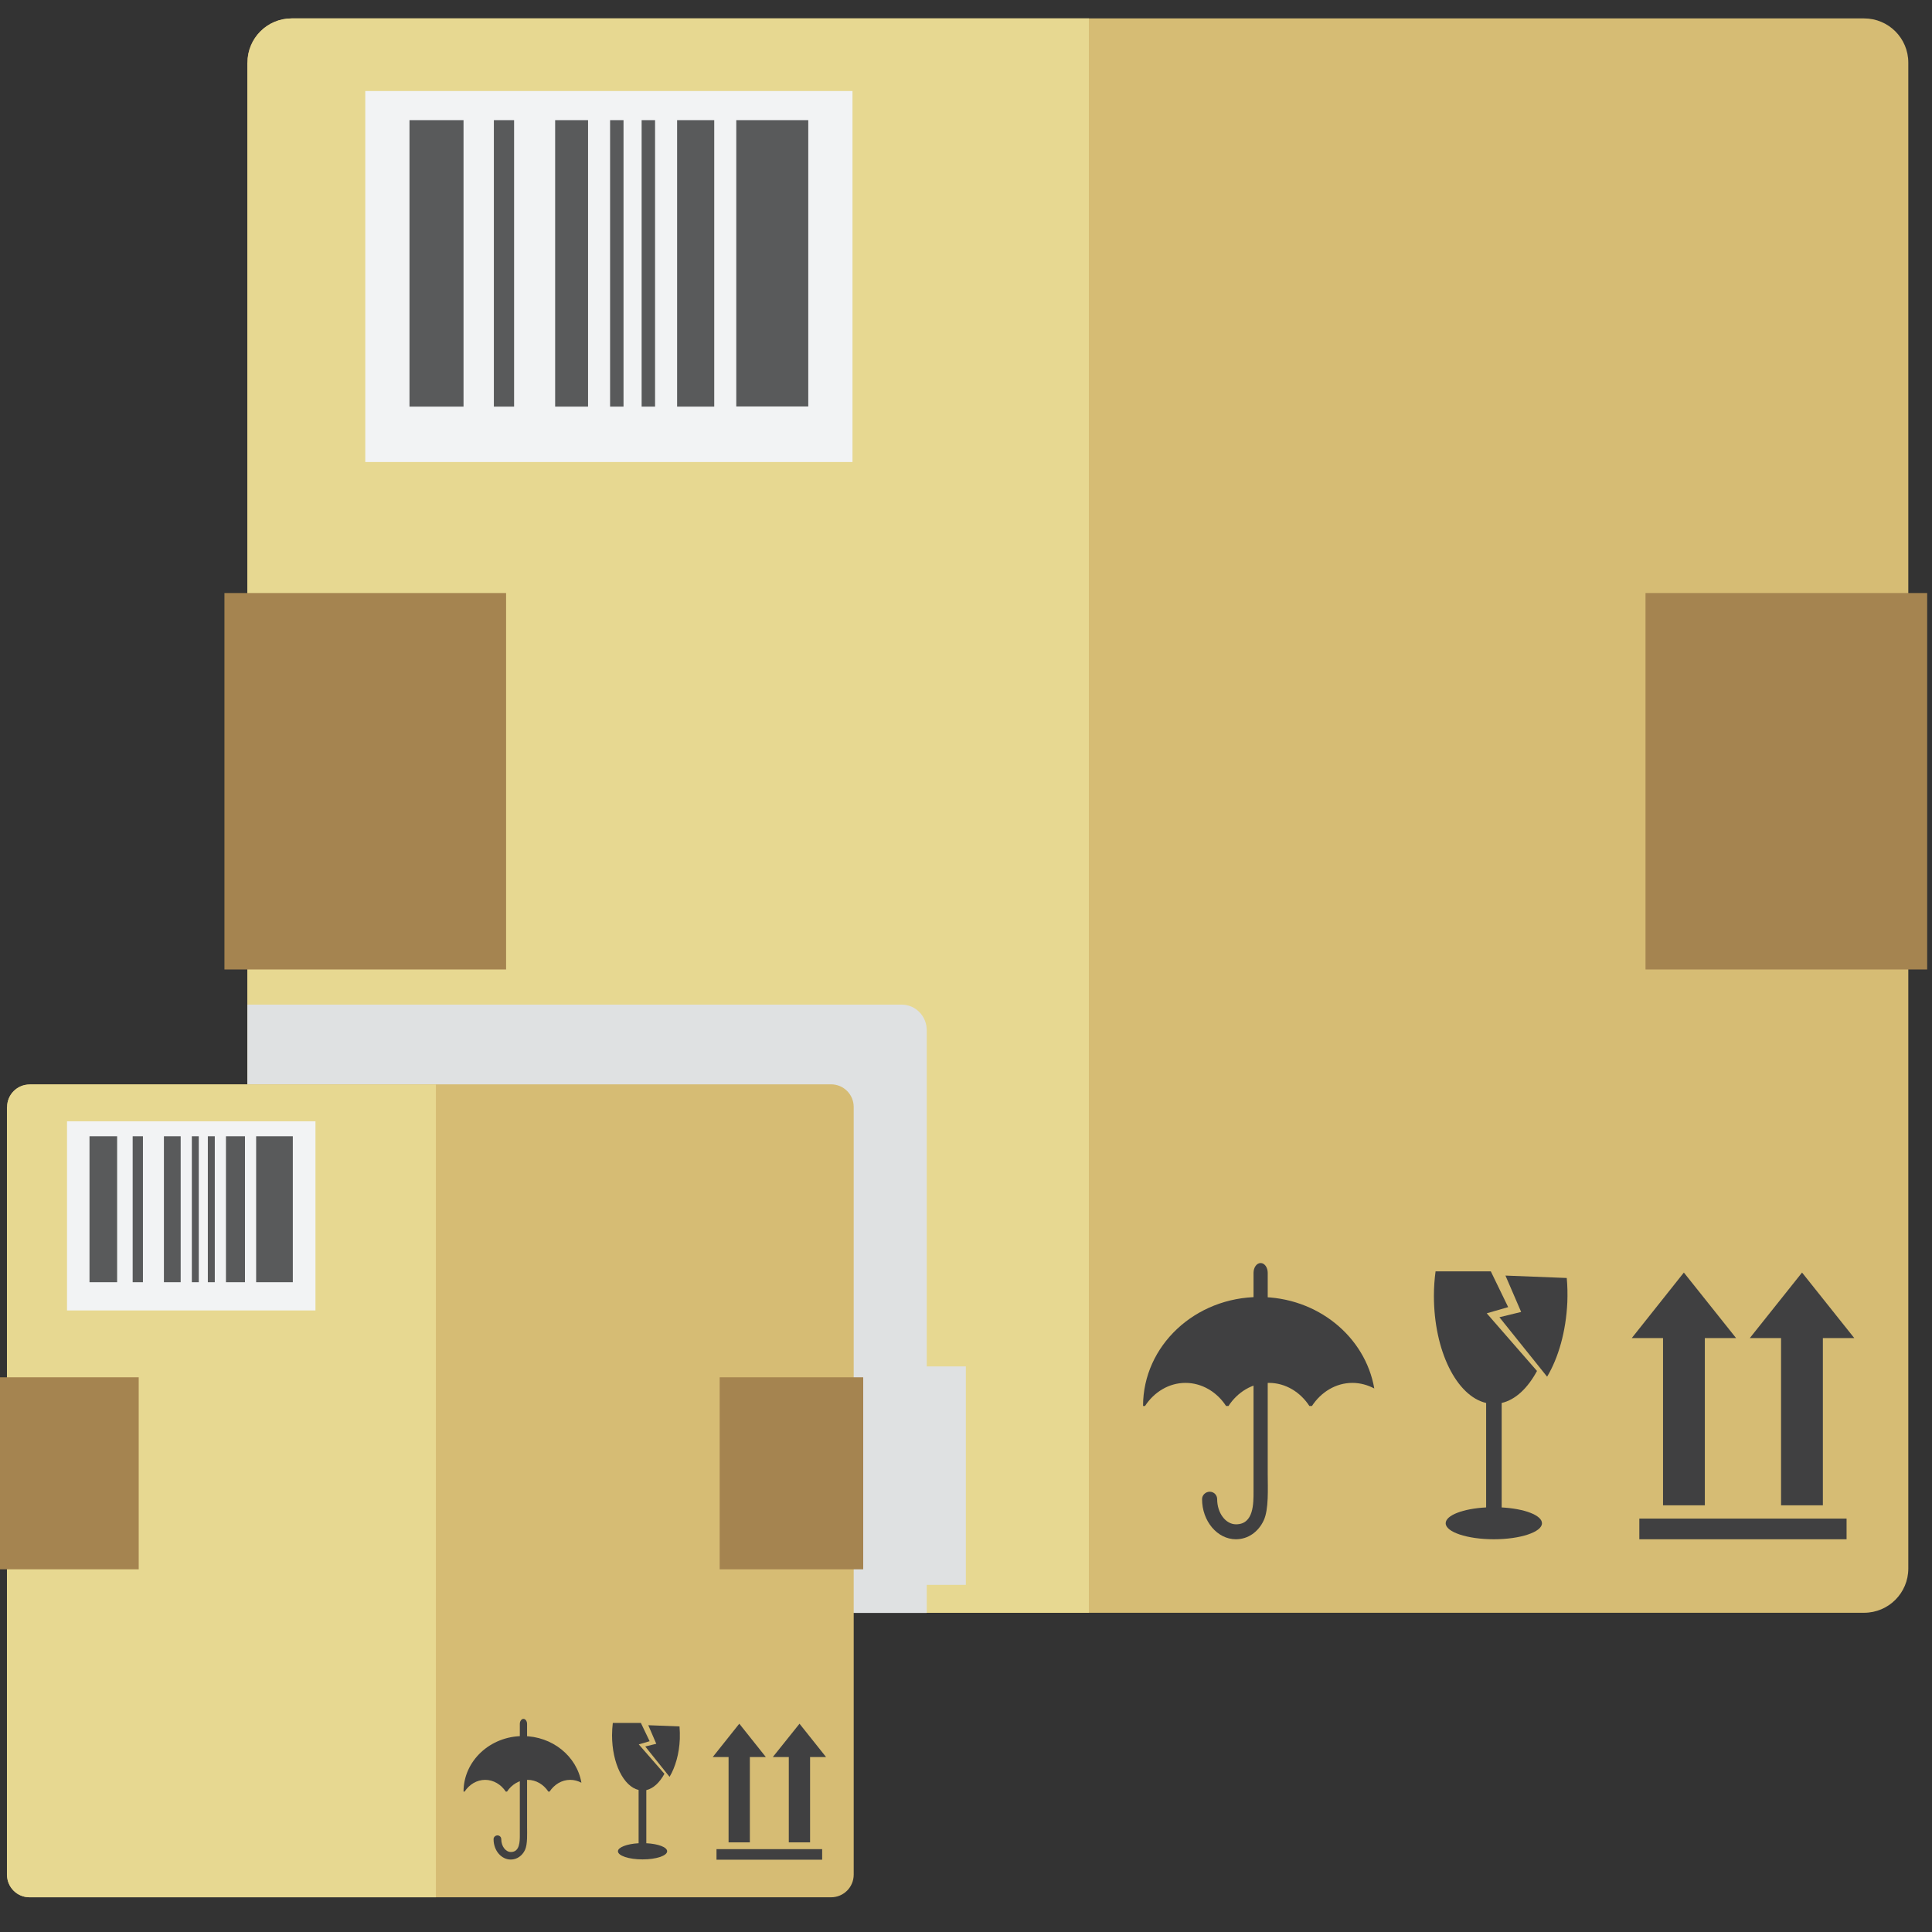 <?xml version="1.0" encoding="UTF-8"?>
<svg id="Layer_1" data-name="Layer 1" xmlns="http://www.w3.org/2000/svg" viewBox="0 0 128 128"><rect x="0" y="0" width="128" height="128" fill="#333333" stroke="none"/>
  <defs>
    <style>
      .cls-1 {
        fill: #595a5b;
      }

      .cls-1, .cls-2, .cls-3, .cls-4, .cls-5, .cls-6, .cls-7 {
        stroke-width: 0px;
      }

      .cls-2 {
        fill: #dfe1e2;
      }

      .cls-3 {
        fill: #404041;
      }

      .cls-4 {
        fill: #f2f3f4;
      }

      .cls-5 {
        fill: #a58450;
      }

      .cls-6 {
        fill: #d6bc74;
      }

      .cls-7 {
        fill: #e7d891;
      }
    </style>
  </defs>
  <g>
    <g>
      <path class="cls-6" d="M19.33,1.22h104.17c1.62,0,2.93,1.31,2.93,2.93v99.77c0,1.62-1.31,2.93-2.93,2.93H19.33c-1.62,0-2.94-1.32-2.94-2.94V4.15c0-1.62,1.31-2.93,2.93-2.93Z"/>
      <path class="cls-7" d="M16.39,4.15v99.77c0,1.62,1.31,2.93,2.93,2.93h52.82V1.22H19.33c-1.62,0-2.93,1.31-2.93,2.94Z"/>
    </g>
    <rect class="cls-5" x="109.02" y="39.29" width="18.66" height="24.94"/>
    <rect class="cls-5" x="14.87" y="39.29" width="18.66" height="24.94"/>
    <g>
      <g>
        <g>
          <polygon class="cls-3" points="115.02 88.65 111.56 84.31 108.11 88.65 110.18 88.65 110.18 99.73 112.95 99.73 112.95 88.65 115.02 88.65"/>
          <polygon class="cls-3" points="122.85 88.65 119.39 84.31 115.93 88.65 118 88.65 118 99.73 120.77 99.73 120.77 88.65 122.85 88.65"/>
        </g>
        <rect class="cls-3" x="108.61" y="100.61" width="13.73" height="1.37"/>
      </g>
      <g>
        <path class="cls-3" d="M78.54,91.62c1.1,0,2.09.61,2.69,1.53h.16c.6-.92,1.58-1.53,2.68-1.53s2.08.61,2.68,1.53h.17c.6-.92,1.58-1.53,2.68-1.53.52,0,1.01.14,1.45.37-.6-3.44-3.77-6.06-7.61-6.06-4.26,0-7.71,3.23-7.71,7.22h.13c.6-.92,1.58-1.53,2.68-1.53Z"/>
        <path class="cls-3" d="M83.99,84.33c0-.36-.21-.65-.47-.65s-.47.29-.47.65v14.46c0,.81.02,2.2-1.16,2.2-.69,0-1.25-.75-1.25-1.67,0-.27-.22-.49-.49-.49s-.51.22-.51.49c0,1.46,1.01,2.66,2.24,2.66.82,0,1.49-.5,1.84-1.24.35-.74.27-2.12.27-3.07v-13.33Z"/>
      </g>
      <g>
        <path class="cls-3" d="M99.49,99.87v-6.92c.92-.21,1.73-.99,2.34-2.12l-3.33-3.82,1.42-.41-1.15-2.37h-3.66c-.07.52-.11,1.06-.11,1.62,0,3.65,1.51,6.65,3.46,7.1v6.92c-1.52.08-2.68.52-2.68,1.05,0,.58,1.43,1.06,3.19,1.06s3.19-.48,3.19-1.06c0-.53-1.16-.97-2.69-1.05Z"/>
        <path class="cls-3" d="M103.8,84.67l-4.06-.16,1.04,2.41-1.44.35,3.16,3.94c.75-1.26,1.25-2.99,1.34-4.93.02-.55.01-1.1-.04-1.62Z"/>
      </g>
    </g>
    <g>
      <rect class="cls-4" x="24.2" y="6.03" width="32.28" height="24.58"/>
      <path class="cls-1" d="M42.51,26.94h.89V7.96h-.89v18.97ZM44.86,26.94h2.46V7.96h-2.46v18.97ZM27.13,26.94h3.58V7.96h-3.58v18.97ZM40.42,26.94h.89V7.96h-.89v18.97ZM48.78,7.96v18.97h4.77V7.96h-4.77ZM32.72,26.94h1.34V7.96h-1.34v18.97ZM36.78,26.94h2.18V7.96h-2.18v18.97Z"/>
    </g>
  </g>
  <path class="cls-2" d="M61.4,106.85v-1.85h2.59v-14.47h-2.59v-22.27c0-.94-.74-1.7-1.66-1.7H16.39v40.3h45Z"/>
  <g>
    <g>
      <path class="cls-6" d="M1.96,71.84h53.1c.83,0,1.5.67,1.5,1.5v50.86c0,.83-.67,1.5-1.5,1.5H1.96c-.83,0-1.49-.67-1.49-1.49v-50.86c0-.83.67-1.5,1.5-1.5Z"/>
      <path class="cls-7" d="M.46,73.34v50.86c0,.83.67,1.5,1.49,1.5h26.93v-53.85H1.96c-.83,0-1.49.67-1.49,1.5Z"/>
    </g>
    <rect class="cls-5" x="47.68" y="91.25" width="9.51" height="12.72"/>
    <rect class="cls-5" x="-.32" y="91.25" width="9.51" height="12.72"/>
    <g>
      <g>
        <g>
          <polygon class="cls-3" points="50.74 116.41 48.98 114.2 47.22 116.41 48.27 116.41 48.27 122.06 49.68 122.06 49.68 116.41 50.74 116.41"/>
          <polygon class="cls-3" points="54.73 116.41 52.97 114.2 51.2 116.41 52.26 116.41 52.26 122.06 53.67 122.06 53.67 116.41 54.73 116.41"/>
        </g>
        <rect class="cls-3" x="47.47" y="122.51" width="7" height=".7"/>
      </g>
      <g>
        <path class="cls-3" d="M32.14,117.92c.56,0,1.06.31,1.37.78h.08c.31-.47.81-.78,1.37-.78s1.06.31,1.37.78h.08c.31-.47.8-.78,1.37-.78.26,0,.51.07.74.19-.3-1.75-1.92-3.09-3.88-3.09-2.17,0-3.93,1.65-3.93,3.68h.07c.31-.47.8-.78,1.37-.78Z"/>
        <path class="cls-3" d="M34.92,114.21c0-.18-.11-.33-.24-.33s-.24.15-.24.33v7.37c0,.41,0,1.12-.59,1.12-.35,0-.64-.38-.64-.85,0-.14-.11-.25-.25-.25s-.26.11-.26.25c0,.75.51,1.35,1.14,1.35.42,0,.76-.26.94-.63.18-.38.14-1.08.14-1.56v-6.8Z"/>
      </g>
      <g>
        <path class="cls-3" d="M42.82,122.13v-3.53c.47-.11.88-.5,1.2-1.08l-1.7-1.95.72-.21-.58-1.21h-1.86c-.03.27-.05.54-.05.82,0,1.86.77,3.39,1.76,3.62v3.53c-.77.04-1.37.27-1.37.53,0,.3.73.54,1.63.54s1.63-.24,1.63-.54c0-.27-.59-.49-1.37-.53Z"/>
        <path class="cls-3" d="M45.02,114.38l-2.07-.08.53,1.23-.73.18,1.61,2.01c.38-.64.64-1.52.68-2.51.01-.28,0-.56-.02-.83Z"/>
      </g>
    </g>
    <g>
      <rect class="cls-4" x="4.44" y="74.29" width="16.46" height="12.53"/>
      <path class="cls-1" d="M13.77,84.95h.46v-9.67h-.46v9.67ZM14.97,84.95h1.26v-9.67h-1.26v9.67ZM5.93,84.95h1.83v-9.67h-1.83v9.67ZM12.71,84.95h.46v-9.67h-.46v9.67ZM16.97,75.28v9.67h2.43v-9.67h-2.43ZM8.79,84.95h.68v-9.67h-.68v9.67ZM10.86,84.95h1.11v-9.67h-1.11v9.67Z"/>
    </g>
  </g>
</svg>